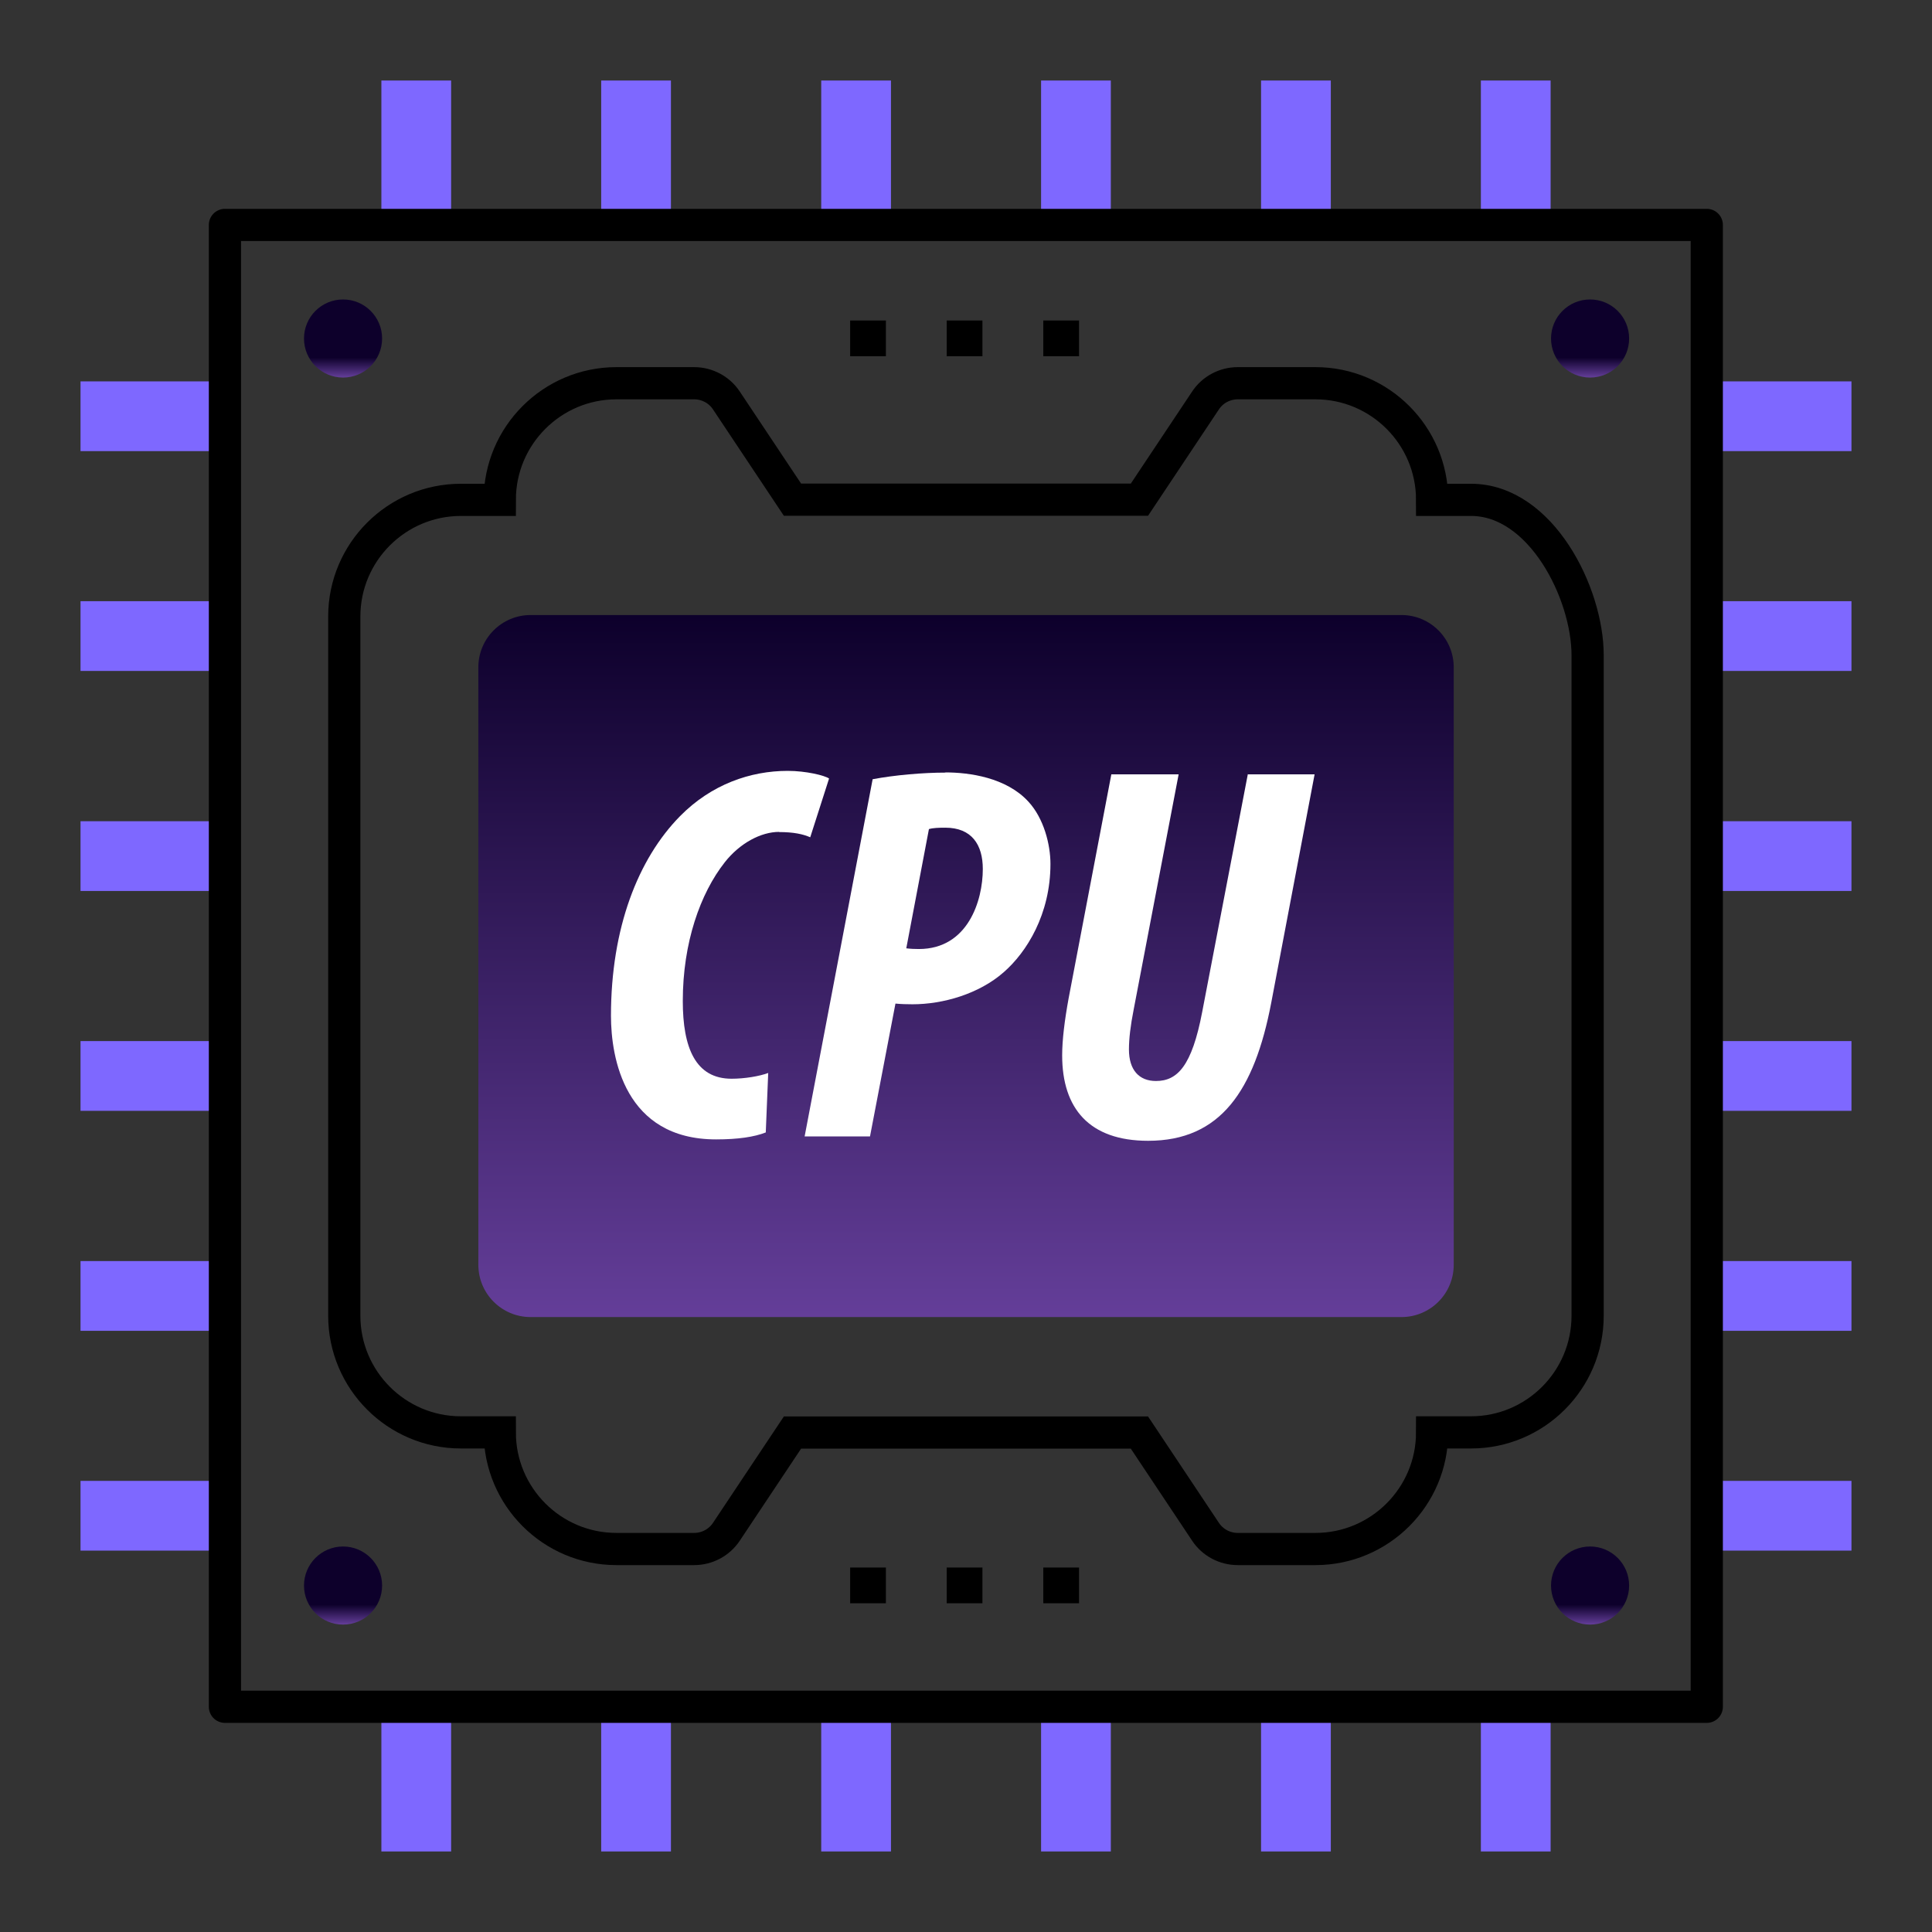 <svg width="80" height="80" viewBox="0 0 80 80" fill="none" xmlns="http://www.w3.org/2000/svg">
<rect x="0" y="0" width="80" height="80" fill="#333333" stroke="none"/>
<path d="M65.842 15.634C66.735 15.634 67.459 14.91 67.459 14.017C67.459 13.124 66.735 12.4 65.842 12.4C64.949 12.4 64.225 13.124 64.225 14.017C64.225 14.91 64.949 15.634 65.842 15.634Z" fill="url(#paint0_linear_10070_3123)"/>
<path d="M14.205 15.634C15.098 15.634 15.822 14.91 15.822 14.017C15.822 13.124 15.098 12.4 14.205 12.4C13.312 12.4 12.588 13.124 12.588 14.017C12.588 14.91 13.312 15.634 14.205 15.634Z" fill="url(#paint1_linear_10070_3123)"/>
<path d="M65.842 67.271C66.735 67.271 67.459 66.547 67.459 65.654C67.459 64.761 66.735 64.037 65.842 64.037C64.949 64.037 64.225 64.761 64.225 65.654C64.225 66.547 64.949 67.271 65.842 67.271Z" fill="url(#paint2_linear_10070_3123)"/>
<path d="M14.205 67.271C15.098 67.271 15.822 66.547 15.822 65.654C15.822 64.761 15.098 64.037 14.205 64.037C13.312 64.037 12.588 64.761 12.588 65.654C12.588 66.547 13.312 67.271 14.205 67.271Z" fill="url(#paint3_linear_10070_3123)"/>
<path d="M65.74 54.475V27.13C65.74 24.568 63.813 20.698 60.911 20.698H59.301C59.301 18.035 57.135 15.869 54.472 15.869H51.252C50.718 15.869 50.212 16.136 49.917 16.584L47.181 20.691H32.815L30.079 16.584C29.783 16.136 29.278 15.869 28.744 15.869H25.524C22.861 15.869 20.695 18.035 20.695 20.698H19.085C16.422 20.698 14.256 22.864 14.256 25.528V54.482C14.256 57.146 16.422 59.312 19.085 59.312H20.695C20.695 61.975 22.861 64.141 25.524 64.141H28.744C29.278 64.141 29.783 63.874 30.079 63.426L32.815 59.319H47.181L49.917 63.426C50.212 63.874 50.718 64.141 51.252 64.141H54.472C57.135 64.141 59.301 61.975 59.301 59.312H60.911C63.575 59.312 65.74 57.146 65.74 54.482V54.475Z" stroke="black" stroke-width="1.333" stroke-miterlimit="10"/>
<path d="M58.03 25.467H21.972C20.776 25.467 19.807 26.436 19.807 27.632V52.371C19.807 53.567 20.776 54.537 21.972 54.537H58.03C59.226 54.537 60.196 53.567 60.196 52.371V27.632C60.196 26.436 59.226 25.467 58.03 25.467Z" fill="url(#paint4_linear_10070_3123)"/>
<path d="M36.683 13.271H35.203V14.751H36.683V13.271Z" fill="black"/>
<path d="M40.681 13.271H39.201V14.751H40.681V13.271Z" fill="black"/>
<path d="M44.681 13.271H43.201V14.751H44.681V13.271Z" fill="black"/>
<path d="M36.683 64.908H35.203V66.388H36.683V64.908Z" fill="black"/>
<path d="M40.681 64.908H39.201V66.388H40.681V64.908Z" fill="black"/>
<path d="M44.681 64.908H43.201V66.388H44.681V64.908Z" fill="black"/>
<path d="M32.258 34.454C32.864 34.454 33.254 34.54 33.55 34.67L34.33 32.237C34.149 32.108 33.369 31.92 32.619 31.92C31.074 31.92 29.457 32.476 28.157 33.797C26.418 35.565 25.299 38.431 25.299 42.062C25.299 43.795 25.862 47.18 29.652 47.18C30.554 47.18 31.233 47.079 31.709 46.892L31.81 44.43C31.442 44.567 30.828 44.668 30.294 44.668C28.793 44.668 28.273 43.376 28.273 41.449C28.273 39.038 28.995 36.995 30.013 35.703C30.626 34.923 31.5 34.447 32.265 34.447L32.258 34.454Z" fill="white"/>
<path d="M39.144 31.992C38.22 31.992 37.05 32.093 36.134 32.266L33.318 47.057H36.025L37.079 41.556C37.303 41.578 37.549 41.585 37.787 41.585C39.043 41.585 40.537 41.159 41.562 40.257C42.515 39.427 43.497 37.853 43.497 35.774C43.497 34.966 43.222 33.883 42.58 33.19C41.663 32.194 40.14 31.984 39.144 31.984V31.992ZM38.054 39.297C37.873 39.297 37.707 39.29 37.527 39.268L38.465 34.331C38.631 34.28 38.884 34.273 39.144 34.273C40.234 34.273 40.696 34.973 40.696 35.984C40.696 37.29 40.082 39.297 38.047 39.297H38.054Z" fill="white"/>
<path d="M51.67 32.057L49.779 41.91C49.353 44.141 48.754 44.762 47.866 44.762C47.173 44.762 46.747 44.314 46.747 43.455C46.747 43.008 46.812 42.466 46.942 41.809L48.805 32.064H46.018L44.249 41.34C44.084 42.242 43.982 43.058 43.982 43.7C43.982 45.895 45.101 47.238 47.541 47.238C50.544 47.238 51.945 45.151 52.638 41.528L54.435 32.064H51.649L51.67 32.057Z" fill="white"/>
<path d="M17.236 3.334V9.318" stroke="#7E68FF" stroke-width="2.888" stroke-miterlimit="10"/>
<path d="M26.338 3.334V9.318" stroke="#7E68FF" stroke-width="2.888" stroke-miterlimit="10"/>
<path d="M35.449 3.334V9.318" stroke="#7E68FF" stroke-width="2.888" stroke-miterlimit="10"/>
<path d="M44.553 3.334V9.318" stroke="#7E68FF" stroke-width="2.888" stroke-miterlimit="10"/>
<path d="M53.662 3.334V9.318" stroke="#7E68FF" stroke-width="2.888" stroke-miterlimit="10"/>
<path d="M62.764 3.334V9.318" stroke="#7E68FF" stroke-width="2.888" stroke-miterlimit="10"/>
<path d="M76.665 17.236H70.674" stroke="#7E68FF" stroke-width="2.888" stroke-miterlimit="10"/>
<path d="M76.665 26.338H70.674" stroke="#7E68FF" stroke-width="2.888" stroke-miterlimit="10"/>
<path d="M76.665 35.449H70.674" stroke="#7E68FF" stroke-width="2.888" stroke-miterlimit="10"/>
<path d="M76.665 44.553H70.674" stroke="#7E68FF" stroke-width="2.888" stroke-miterlimit="10"/>
<path d="M76.665 53.662H70.674" stroke="#7E68FF" stroke-width="2.888" stroke-miterlimit="10"/>
<path d="M76.665 62.764H70.674" stroke="#7E68FF" stroke-width="2.888" stroke-miterlimit="10"/>
<path d="M9.318 17.236H3.334" stroke="#7E68FF" stroke-width="2.888" stroke-miterlimit="10"/>
<path d="M9.318 26.338H3.334" stroke="#7E68FF" stroke-width="2.888" stroke-miterlimit="10"/>
<path d="M9.318 35.449H3.334" stroke="#7E68FF" stroke-width="2.888" stroke-miterlimit="10"/>
<path d="M9.318 44.553H3.334" stroke="#7E68FF" stroke-width="2.888" stroke-miterlimit="10"/>
<path d="M9.318 53.662H3.334" stroke="#7E68FF" stroke-width="2.888" stroke-miterlimit="10"/>
<path d="M9.318 62.764H3.334" stroke="#7E68FF" stroke-width="2.888" stroke-miterlimit="10"/>
<path d="M17.236 70.674V76.665" stroke="#7E68FF" stroke-width="2.888" stroke-miterlimit="10"/>
<path d="M26.338 70.674V76.665" stroke="#7E68FF" stroke-width="2.888" stroke-miterlimit="10"/>
<path d="M35.449 70.674V76.665" stroke="#7E68FF" stroke-width="2.888" stroke-miterlimit="10"/>
<path d="M44.553 70.674V76.665" stroke="#7E68FF" stroke-width="2.888" stroke-miterlimit="10"/>
<path d="M53.662 70.674V76.665" stroke="#7E68FF" stroke-width="2.888" stroke-miterlimit="10"/>
<path d="M62.764 70.674V76.665" stroke="#7E68FF" stroke-width="2.888" stroke-miterlimit="10"/>
<path d="M70.674 9.314H9.314V70.674H70.674V9.314Z" stroke="black" stroke-width="1.333" stroke-linejoin="round"/>
<defs>
<linearGradient id="paint0_linear_10070_3123" x1="65.842" y1="12.4" x2="65.842" y2="15.634" gradientUnits="userSpaceOnUse">
<stop offset="0.745" stop-color="#0D002B"/>
<stop offset="1" stop-color="#643E99"/>
</linearGradient>
<linearGradient id="paint1_linear_10070_3123" x1="14.205" y1="12.4" x2="14.205" y2="15.634" gradientUnits="userSpaceOnUse">
<stop offset="0.745" stop-color="#0D002B"/>
<stop offset="1" stop-color="#643E99"/>
</linearGradient>
<linearGradient id="paint2_linear_10070_3123" x1="65.842" y1="64.037" x2="65.842" y2="67.271" gradientUnits="userSpaceOnUse">
<stop offset="0.745" stop-color="#0D002B"/>
<stop offset="1" stop-color="#643E99"/>
</linearGradient>
<linearGradient id="paint3_linear_10070_3123" x1="14.205" y1="64.037" x2="14.205" y2="67.271" gradientUnits="userSpaceOnUse">
<stop offset="0.745" stop-color="#0D002B"/>
<stop offset="1" stop-color="#643E99"/>
</linearGradient>
<linearGradient id="paint4_linear_10070_3123" x1="40.001" y1="25.467" x2="40.001" y2="54.537" gradientUnits="userSpaceOnUse">
<stop stop-color="#0D002B"/>
<stop offset="1" stop-color="#643E99"/>
</linearGradient>
</defs>
</svg>

